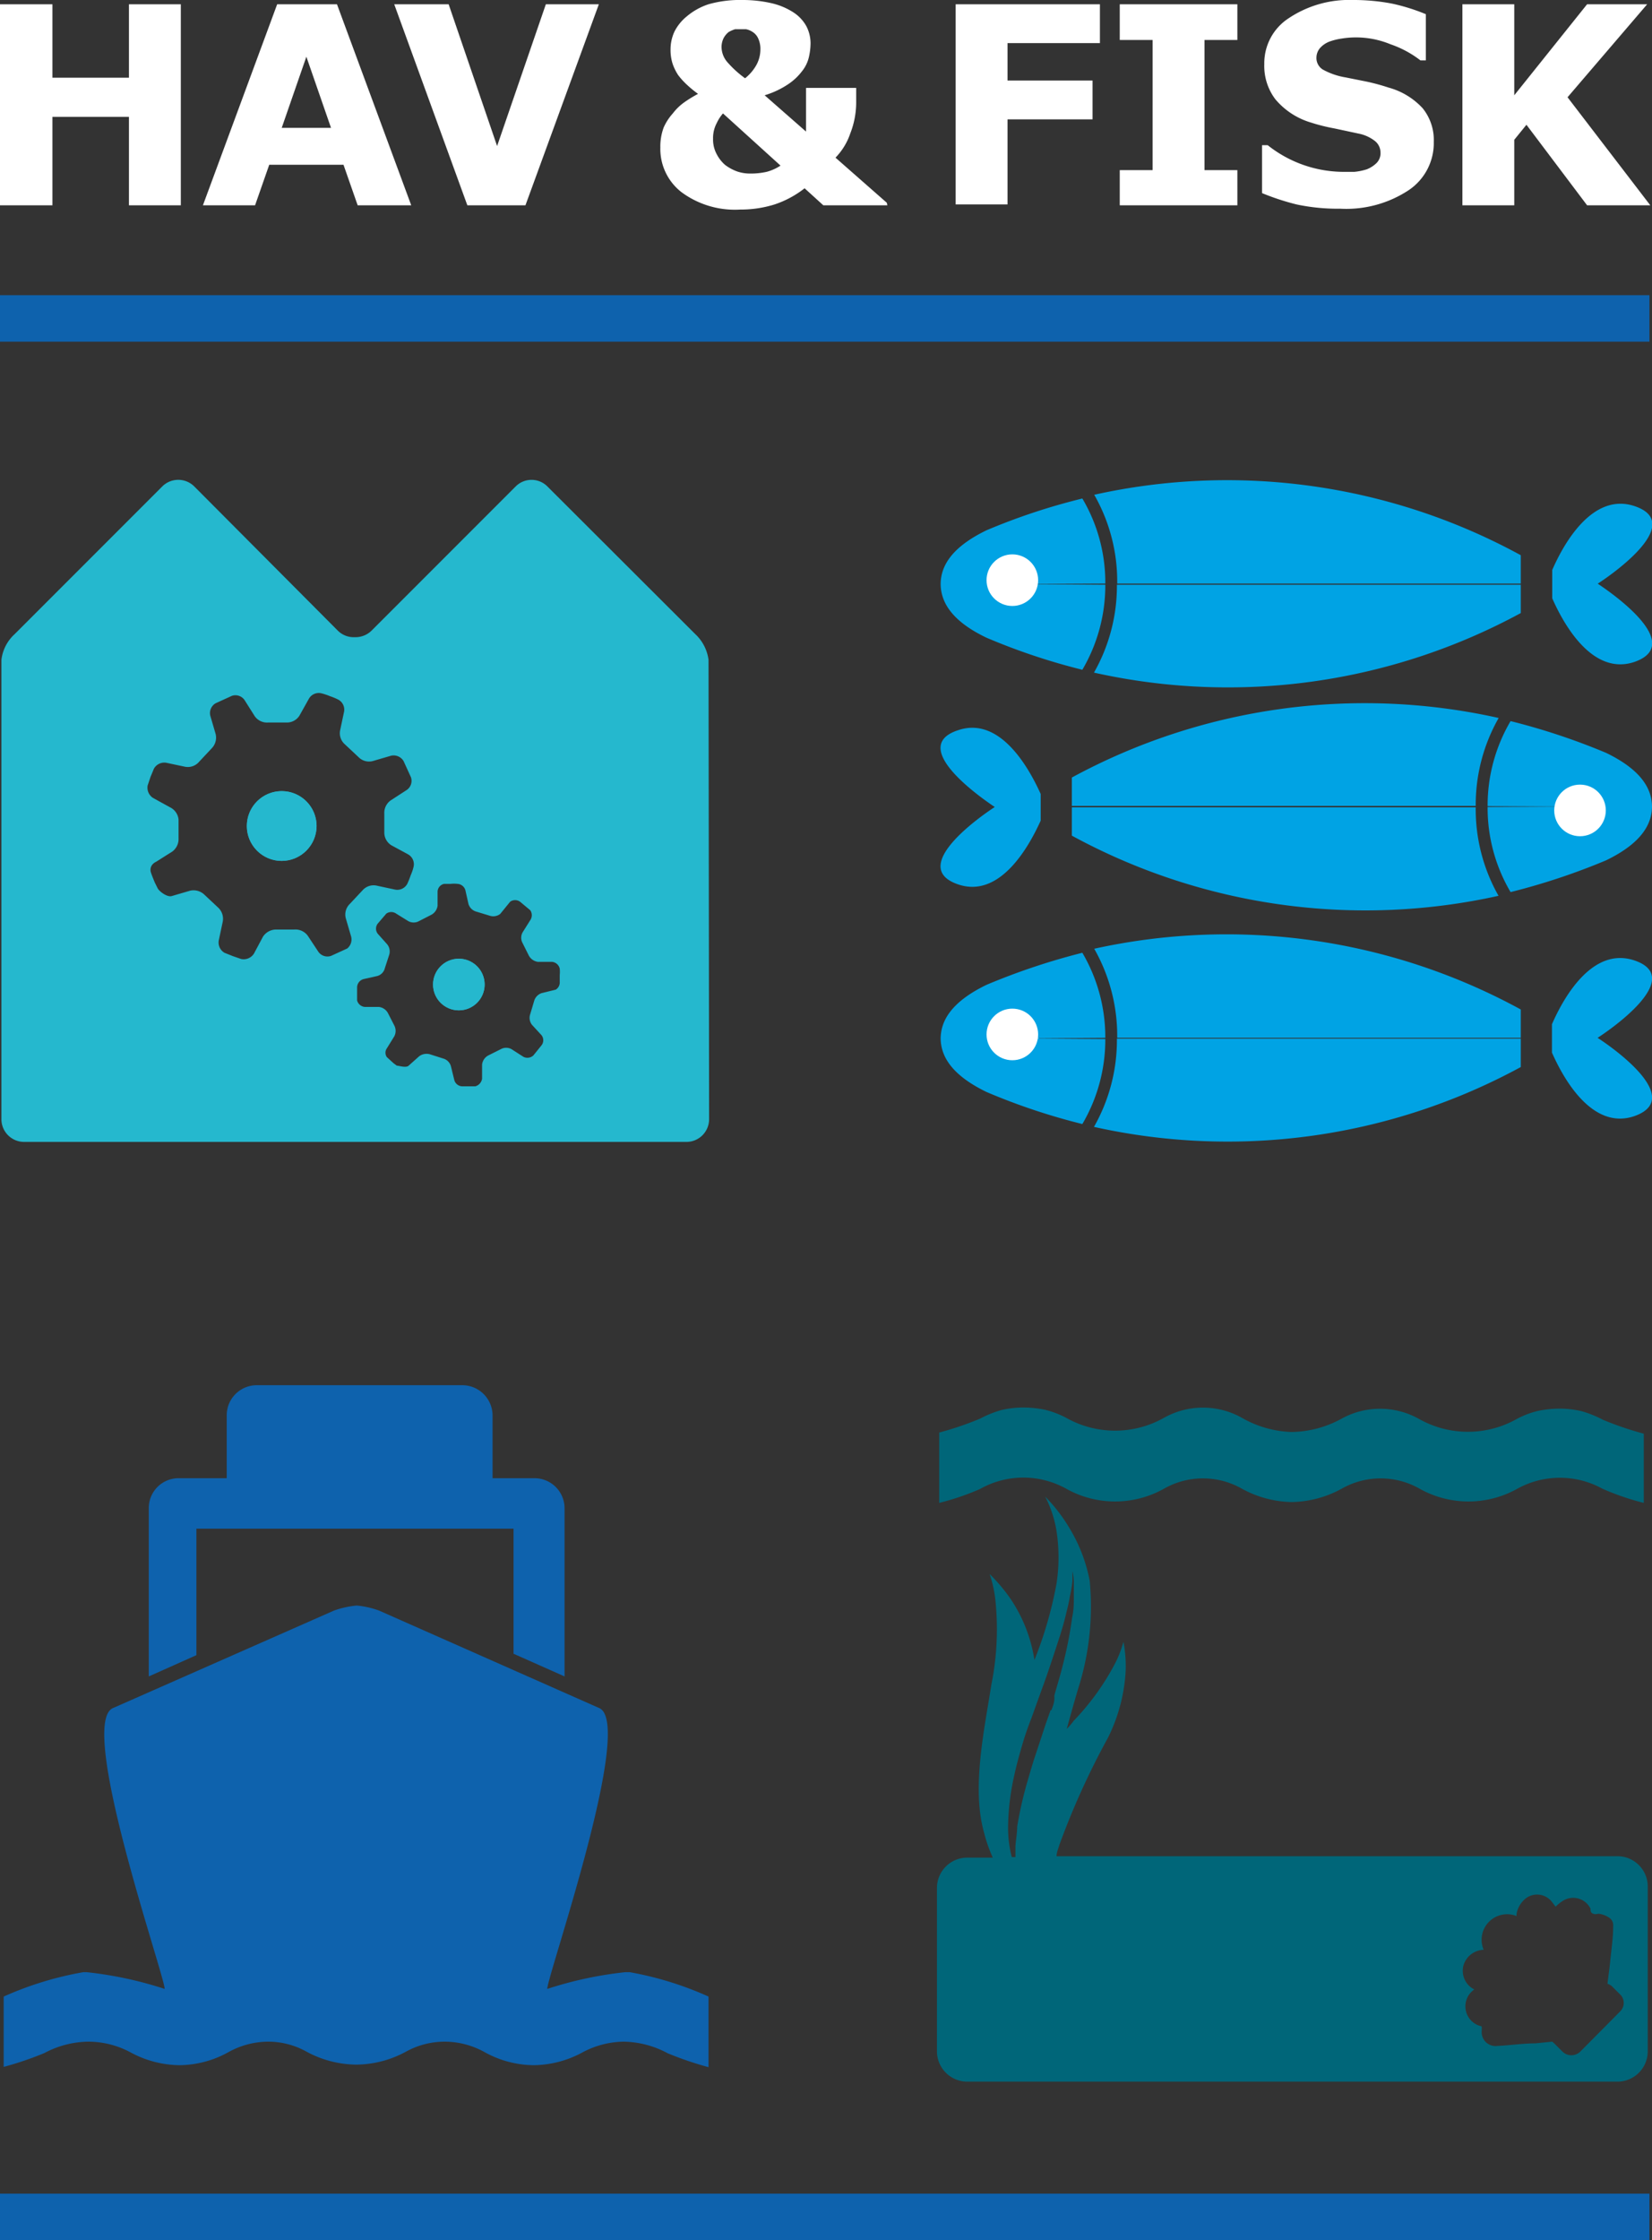 <svg xmlns="http://www.w3.org/2000/svg" viewBox="0 0 58.29 79"><rect x="0" y="0" width="58.29" height="79" fill="#333333" stroke="none"/><defs><style>.cls-1{fill:#fff}.cls-2{fill:#0e62ad}.cls-4{fill:#00a3e4}.cls-5{fill:#006679}.cls-6{fill:#25b8ce}</style></defs><g id="Layer_2" data-name="Layer 2"><g id="Layer_1-2" data-name="Layer 1"><path class="cls-1" d="M6.38 7.24H4.55V4.12h-2.7v3.12H0V.15h1.85v2.59h2.7V.15h1.83zM14.51 7.24h-1.89l-.5-1.43H9.5L9 7.24H7.16L9.78.15h2.11zm-2.83-2.73L10.81 2l-.87 2.51zM21.13.15l-2.59 7.09h-2.05L13.91.15h1.92l1.71 5 1.72-5zM31.31 7.24h-2.26l-.66-.6a3.5 3.5 0 0 1-1.06.57 4 4 0 0 1-1.21.18 3.17 3.17 0 0 1-2.07-.61 1.93 1.93 0 0 1-.75-1.58 1.92 1.92 0 0 1 .12-.71 1.87 1.87 0 0 1 .32-.49 1.87 1.87 0 0 1 .43-.41 4.73 4.73 0 0 1 .46-.28 3.93 3.93 0 0 1-.38-.31 2.6 2.6 0 0 1-.32-.35 1.74 1.74 0 0 1-.2-.41 1.59 1.59 0 0 1-.07-.5 1.49 1.49 0 0 1 .14-.63 1.65 1.65 0 0 1 .43-.53A2.3 2.3 0 0 1 25 .15 4.08 4.08 0 0 1 26.21 0a4.58 4.58 0 0 1 1 .11 2.42 2.42 0 0 1 .79.33 1.37 1.37 0 0 1 .45.48 1.31 1.31 0 0 1 .15.61 2.25 2.25 0 0 1-.06.49 1.24 1.24 0 0 1-.24.49 2 2 0 0 1-.49.46 3.07 3.07 0 0 1-.83.39l1.46 1.28V3.1h1.77v.53A3 3 0 0 1 30 4.71a2.26 2.26 0 0 1-.52.85l1.81 1.59zm-3.77-1.4L25.51 4a1.42 1.42 0 0 0-.22.34 1.12 1.12 0 0 0-.13.55 1.09 1.09 0 0 0 .13.55 1.26 1.26 0 0 0 .3.38 1.61 1.61 0 0 0 .43.23 1.41 1.41 0 0 0 .45.07 2.52 2.52 0 0 0 .58-.06 1.63 1.63 0 0 0 .49-.22zm-.71-4.1a.87.87 0 0 0-.08-.39.52.52 0 0 0-.19-.22.64.64 0 0 0-.24-.1h-.38a1.07 1.07 0 0 0-.23.1.69.69 0 0 0-.17.2.7.7 0 0 0-.08.35.83.83 0 0 0 .23.54 3.64 3.64 0 0 0 .6.54 1.59 1.59 0 0 0 .4-.47 1.15 1.15 0 0 0 .14-.55zM38.81 1.52h-3.26v1.32h3v1.37h-3v3h-1.83V.15h5.09zM43.66 7.24h-4.15V6h1.16V1.41h-1.16V.15h4.15v1.26H42.5V6h1.16zM50.59 5a2 2 0 0 1-.89 1.71 4 4 0 0 1-2.41.65 7 7 0 0 1-1.54-.15 8.72 8.72 0 0 1-1.22-.4V5.12h.2a4.32 4.32 0 0 0 2.62.94h.44a2.11 2.11 0 0 0 .44-.09 1.05 1.05 0 0 0 .34-.22.49.49 0 0 0 .14-.38.52.52 0 0 0-.2-.4 1.36 1.36 0 0 0-.58-.26l-.84-.18a6.44 6.44 0 0 1-.84-.21A2.6 2.6 0 0 1 45 3.5a1.94 1.94 0 0 1-.39-1.24 1.89 1.89 0 0 1 .85-1.61A3.84 3.84 0 0 1 47.74 0a7.19 7.19 0 0 1 1.39.13 7 7 0 0 1 1.18.37v1.63h-.19a3.67 3.67 0 0 0-1.06-.57 3.19 3.19 0 0 0-1.72-.2 2.18 2.18 0 0 0-.44.11.87.87 0 0 0-.32.22.53.53 0 0 0-.13.33.48.48 0 0 0 .22.43 2.5 2.5 0 0 0 .81.28l.75.15a7.55 7.55 0 0 1 .77.21 2.54 2.54 0 0 1 1.2.73A1.78 1.78 0 0 1 50.59 5zM58.23 7.24H56L53.86 4.4l-.43.53v2.31H51.6V.15h1.83v3.21L56 .15h2.12l-2.81 3.28z"/><path class="cls-2" d="M0 77.36h58.2V79H0zM0 10.41h58.2v1.64H0z"/><path d="M26.26 42.9" fill="none"/><path class="cls-2" d="M22.22 69.55h-.16a13.46 13.46 0 0 0-2.75.59c0-.47 3.12-9.41 1.82-9.91l-7.75-3.43a3.14 3.14 0 0 0-.79-.18 3.23 3.23 0 0 0-.81.18L4 60.23c-1.31.5 1.81 9.44 1.81 9.91a13.46 13.46 0 0 0-2.75-.59h-.12a11.8 11.8 0 0 0-2.81.86v2.48a11.48 11.48 0 0 0 1.44-.49 3.37 3.37 0 0 1 1.56-.4 3.16 3.16 0 0 1 1.48.38 3.71 3.71 0 0 0 1.72.45 3.62 3.62 0 0 0 1.73-.46 2.91 2.91 0 0 1 1.4-.37 2.77 2.77 0 0 1 1.35.35 3.76 3.76 0 0 0 1.76.46 3.73 3.73 0 0 0 1.76-.46A2.83 2.83 0 0 1 15.7 72a2.91 2.91 0 0 1 1.4.37 3.62 3.62 0 0 0 1.73.46 3.68 3.68 0 0 0 1.72-.45A3.16 3.16 0 0 1 22 72a3.37 3.37 0 0 1 1.56.41 12.07 12.07 0 0 0 1.44.49v-2.49a11.8 11.8 0 0 0-2.78-.86zM6.93 53.91h11.19v4.41l1.8.8v-5.93a1.06 1.06 0 0 0-1.07-1.06h-1.47v-2.21a1.07 1.07 0 0 0-1.07-1.07H9.05A1.06 1.06 0 0 0 8 49.92v2.21H6.31a1.05 1.05 0 0 0-1.06 1.06v5.93l1.68-.75z"/><path class="cls-4" d="M39 20.58a5.81 5.81 0 0 0-.81-3 22.27 22.27 0 0 0-3.38 1.12c-1.28.62-1.62 1.3-1.62 1.91zm-5.81 0c0 .61.34 1.3 1.62 1.91a22.35 22.35 0 0 0 3.38 1.13 5.87 5.87 0 0 0 .81-3zm5.42-3.13a6.15 6.15 0 0 1 .81 3.13h14.24v-1a21.62 21.62 0 0 0-15.06-2.13zm17.77 3.13c.19-.12 3.19-2.09 1.3-2.73-1.49-.5-2.51 1.33-2.91 2.25v1c.4.91 1.42 2.75 2.91 2.24 1.88-.67-1.12-2.63-1.31-2.76zM38.6 23.72a21.68 21.68 0 0 0 15.06-2.1v-1H39.41a6.19 6.19 0 0 1-.81 3.1z"/><path class="cls-1" d="M36.32 35.88a.94.94 0 0 0-1.21 1.44.94.94 0 0 0 1.21-1.44z"/><path class="cls-5" d="M37.62 52.5a3.53 3.53 0 0 0 3.45 0 2.78 2.78 0 0 1 2.75 0 3.78 3.78 0 0 0 1.76.47 3.78 3.78 0 0 0 1.76-.47 2.78 2.78 0 0 1 2.75 0 3.53 3.53 0 0 0 3.45 0 3.11 3.11 0 0 1 3 0A9 9 0 0 0 58 53v-2.44a11.48 11.48 0 0 1-1.44-.49 3.83 3.83 0 0 0-.74-.3 3.42 3.42 0 0 0-.63-.09 3.78 3.78 0 0 0-.94.08 3.13 3.13 0 0 0-.73.28 3.51 3.51 0 0 1-3.45 0 2.81 2.81 0 0 0-2.75 0 3.76 3.76 0 0 1-1.76.46 3.76 3.76 0 0 1-1.74-.5 2.81 2.81 0 0 0-2.75 0 3.51 3.51 0 0 1-3.45 0 3.31 3.31 0 0 0-.73-.28 3.78 3.78 0 0 0-.94-.08 3.42 3.42 0 0 0-.63.09 3.83 3.83 0 0 0-.74.3 11.48 11.48 0 0 1-1.44.49V53a9 9 0 0 0 1.44-.49 3.11 3.11 0 0 1 3.04-.01z"/><path class="cls-5" d="M57.07 65.46H37.28c0-.13.06-.26.1-.4a27.08 27.08 0 0 1 1.71-3.77 6 6 0 0 0 .63-2.39 4.55 4.55 0 0 0-.08-1 3.81 3.81 0 0 1-.31.79 8.81 8.81 0 0 1-1.45 2 2.09 2.09 0 0 1-.24.28c.13-.47.26-.94.4-1.41a9.53 9.53 0 0 0 .41-3.81A5.55 5.55 0 0 0 37.8 54a5.83 5.83 0 0 0-.92-1.22 4.06 4.06 0 0 1 .4 1.22 6.11 6.11 0 0 1 0 1.84 14 14 0 0 1-.78 2.7 5.3 5.3 0 0 0-.86-2.18 6.13 6.13 0 0 0-.72-.85 4.35 4.35 0 0 1 .21 1 9.89 9.89 0 0 1-.15 2.9c-.25 1.6-.7 3.65-.26 5.21a5.15 5.15 0 0 0 .31.89h-.9a1.07 1.07 0 0 0-1.07 1.07v5.76a1.07 1.07 0 0 0 1.07 1.07h22.94a1.07 1.07 0 0 0 1.07-1.07v-5.81a1.07 1.07 0 0 0-1.07-1.07zm-20-5.15l-.17.48-.33 1c-.11.32-.2.63-.29.94a13.76 13.76 0 0 0-.39 1.69c0 .25-.05.49-.06.69v.38h-.13a4.11 4.11 0 0 1-.13-1.09 8.65 8.65 0 0 1 .22-1.8c.07-.33.16-.65.26-1s.21-.67.34-1l.36-1c.12-.32.23-.64.33-.94s.2-.6.29-.88.17-.55.23-.8.12-.48.15-.68a5 5 0 0 0 .09-.54v-.47.12a2.06 2.06 0 0 1 .05.36v.55c0 .21 0 .46-.06.72a14.34 14.34 0 0 1-.35 1.76c-.08.32-.18.64-.28 1 .02.2-.04.34-.1.51zm20.11 10.61l-1.43 1.44a.45.45 0 0 1-.61 0l-.3-.3-.07-.06-.6.06c-.44 0-.88.07-1.33.09a.49.49 0 0 1-.56-.5 1.21 1.21 0 0 0 0-.19.72.72 0 0 1-.26-1.3.74.74 0 0 1-.39-.82.77.77 0 0 1 .72-.58.9.9 0 0 1 1.16-1.19v-.07a.89.89 0 0 1 .35-.57.66.66 0 0 1 .89.13l.14.18a1.45 1.45 0 0 1 .23-.19.68.68 0 0 1 1 .26c0 .06 0 .15.1.18s.13 0 .19 0a.82.82 0 0 1 .34.12.32.32 0 0 1 .17.32c0 .4-.06.79-.1 1.19s-.07.56-.1.84a.42.42 0 0 1 .17.1l.3.3a.42.42 0 0 1-.01.56z"/><circle class="cls-1" cx="35.72" cy="20.46" r=".91"/><path class="cls-4" d="M39 36.6a5.87 5.87 0 0 0-.81-3 23.52 23.52 0 0 0-3.38 1.13c-1.28.62-1.62 1.3-1.62 1.91zm-5.81 0c0 .61.34 1.29 1.62 1.91a22.35 22.35 0 0 0 3.38 1.13 5.87 5.87 0 0 0 .81-3zm5.42-3.14a6.21 6.21 0 0 1 .81 3.14h14.24v-1a21.67 21.67 0 0 0-15.06-2.14zm17.76 3.14c.19-.12 3.19-2.09 1.3-2.73-1.49-.5-2.51 1.33-2.91 2.25v1c.4.91 1.42 2.75 2.91 2.24 1.89-.67-1.11-2.64-1.3-2.76zM38.6 39.74a21.67 21.67 0 0 0 15.06-2.11v-1H39.41a6.19 6.19 0 0 1-.81 3.11z"/><circle class="cls-1" cx="35.72" cy="36.48" r=".91"/><path class="cls-4" d="M52.49 28.46a5.83 5.83 0 0 0 .81 3 23.33 23.33 0 0 0 3.37-1.12c1.28-.62 1.62-1.3 1.62-1.91zm5.8 0c0-.61-.34-1.29-1.62-1.91a23.33 23.33 0 0 0-3.37-1.12 5.86 5.86 0 0 0-.81 3zm-5.41 3.14a6.18 6.18 0 0 1-.81-3.13H37.82v1a21.67 21.67 0 0 0 15.06 2.12zM35.1 28.46c-.19.12-3.18 2.09-1.29 2.73 1.48.5 2.5-1.34 2.91-2.25V28c-.41-.91-1.43-2.75-2.91-2.25-1.89.61 1.1 2.58 1.29 2.71zm17.78-3.14a21.67 21.67 0 0 0-15.06 2.1v1h14.25a6.18 6.18 0 0 1 .81-3.1z"/><circle class="cls-1" cx="55.75" cy="28.58" r=".91"/><path class="cls-6" d="M25 23.27a1.51 1.51 0 0 0-.47-.91l-5.21-5.2a.79.79 0 0 0-1.13 0l-5.08 5.08a.81.81 0 0 1-.6.23.79.79 0 0 1-.59-.23l-5.06-5.08a.8.8 0 0 0-1.14 0l-5.2 5.2a1.46 1.46 0 0 0-.47.91v16.2a.8.8 0 0 0 .8.8h23.37a.8.8 0 0 0 .8-.8zM12.25 33.45l-.57.26a.39.39 0 0 1-.45-.15l-.37-.56a.54.54 0 0 0-.47-.22h-.65a.56.56 0 0 0-.46.25l-.32.6a.43.43 0 0 1-.45.19l-.29-.1-.3-.12a.42.42 0 0 1-.2-.44l.14-.66a.54.54 0 0 0-.17-.5l-.48-.45a.55.55 0 0 0-.5-.14l-.65.19c-.16.05-.45-.17-.5-.28l-.09-.18s-.12-.28-.15-.39 0-.27.19-.36l.57-.36a.55.55 0 0 0 .22-.47v-.66a.54.54 0 0 0-.3-.43l-.6-.33a.43.43 0 0 1-.19-.44l.1-.3.12-.29a.42.42 0 0 1 .44-.21l.66.14a.52.52 0 0 0 .49-.17l.45-.48a.54.54 0 0 0 .14-.5l-.19-.65a.4.4 0 0 1 .19-.44l.57-.26a.39.39 0 0 1 .45.15l.36.57a.53.53 0 0 0 .47.22h.66a.52.52 0 0 0 .45-.25l.33-.59a.4.4 0 0 1 .44-.19 2 2 0 0 1 .3.1 2.08 2.08 0 0 1 .29.12.4.4 0 0 1 .21.43l-.14.66a.52.52 0 0 0 .17.49l.48.45a.52.52 0 0 0 .5.14l.65-.19a.41.41 0 0 1 .44.19l.26.57a.39.39 0 0 1-.15.45l-.57.37a.54.54 0 0 0-.22.47v.65a.53.53 0 0 0 .25.46l.59.32a.4.4 0 0 1 .19.45 1.72 1.72 0 0 1-.1.29 2.85 2.85 0 0 1-.12.3.4.4 0 0 1-.44.2l-.65-.14a.52.52 0 0 0-.49.17l-.45.48a.52.52 0 0 0-.14.5l.19.65a.41.41 0 0 1-.14.42zm7.36 1.45l-.49.12a.41.41 0 0 0-.27.27l-.14.47a.4.4 0 0 0 .06.38l.34.37a.29.29 0 0 1 0 .35l-.29.36a.31.31 0 0 1-.35.05l-.42-.27a.39.39 0 0 0-.38 0l-.44.22a.42.42 0 0 0-.22.32v.5a.33.33 0 0 1-.24.27h-.46a.3.3 0 0 1-.28-.22l-.12-.49a.39.39 0 0 0-.27-.27l-.47-.15a.44.44 0 0 0-.38.07l-.37.33c-.09.09-.35 0-.42 0l-.12-.09-.23-.21a.27.27 0 0 1 0-.31l.26-.42a.41.41 0 0 0 0-.39l-.22-.43a.42.42 0 0 0-.32-.22h-.5a.31.31 0 0 1-.27-.23v-.23-.24a.31.31 0 0 1 .22-.28l.49-.11a.38.38 0 0 0 .27-.28l.15-.46a.4.4 0 0 0-.07-.38l-.33-.37a.29.29 0 0 1 0-.36l.3-.35a.3.3 0 0 1 .35 0l.42.26a.39.39 0 0 0 .39 0l.43-.22a.43.43 0 0 0 .22-.32v-.5a.29.29 0 0 1 .23-.27h.23a1.08 1.08 0 0 1 .24 0 .31.31 0 0 1 .28.22l.11.49a.4.4 0 0 0 .28.27l.46.14a.4.4 0 0 0 .38-.06l.35-.43a.3.3 0 0 1 .35 0l.36.3a.31.31 0 0 1 0 .35l-.27.43a.39.39 0 0 0 0 .38l.22.44a.43.43 0 0 0 .32.22h.5a.31.31 0 0 1 .27.24 1.22 1.22 0 0 1 0 .23v.23a.3.3 0 0 1-.14.28z"/><path class="cls-6" d="M9.94 30.36a1.23 1.23 0 1 1 1.23-1.23 1.24 1.24 0 0 1-1.23 1.23zM16.19 35.63a.91.91 0 1 1 .91-.91.91.91 0 0 1-.91.91z"/><circle class="cls-6" cx="9.94" cy="29.13" r="1.23"/><circle class="cls-6" cx="16.19" cy="34.72" r=".91"/></g></g></svg>